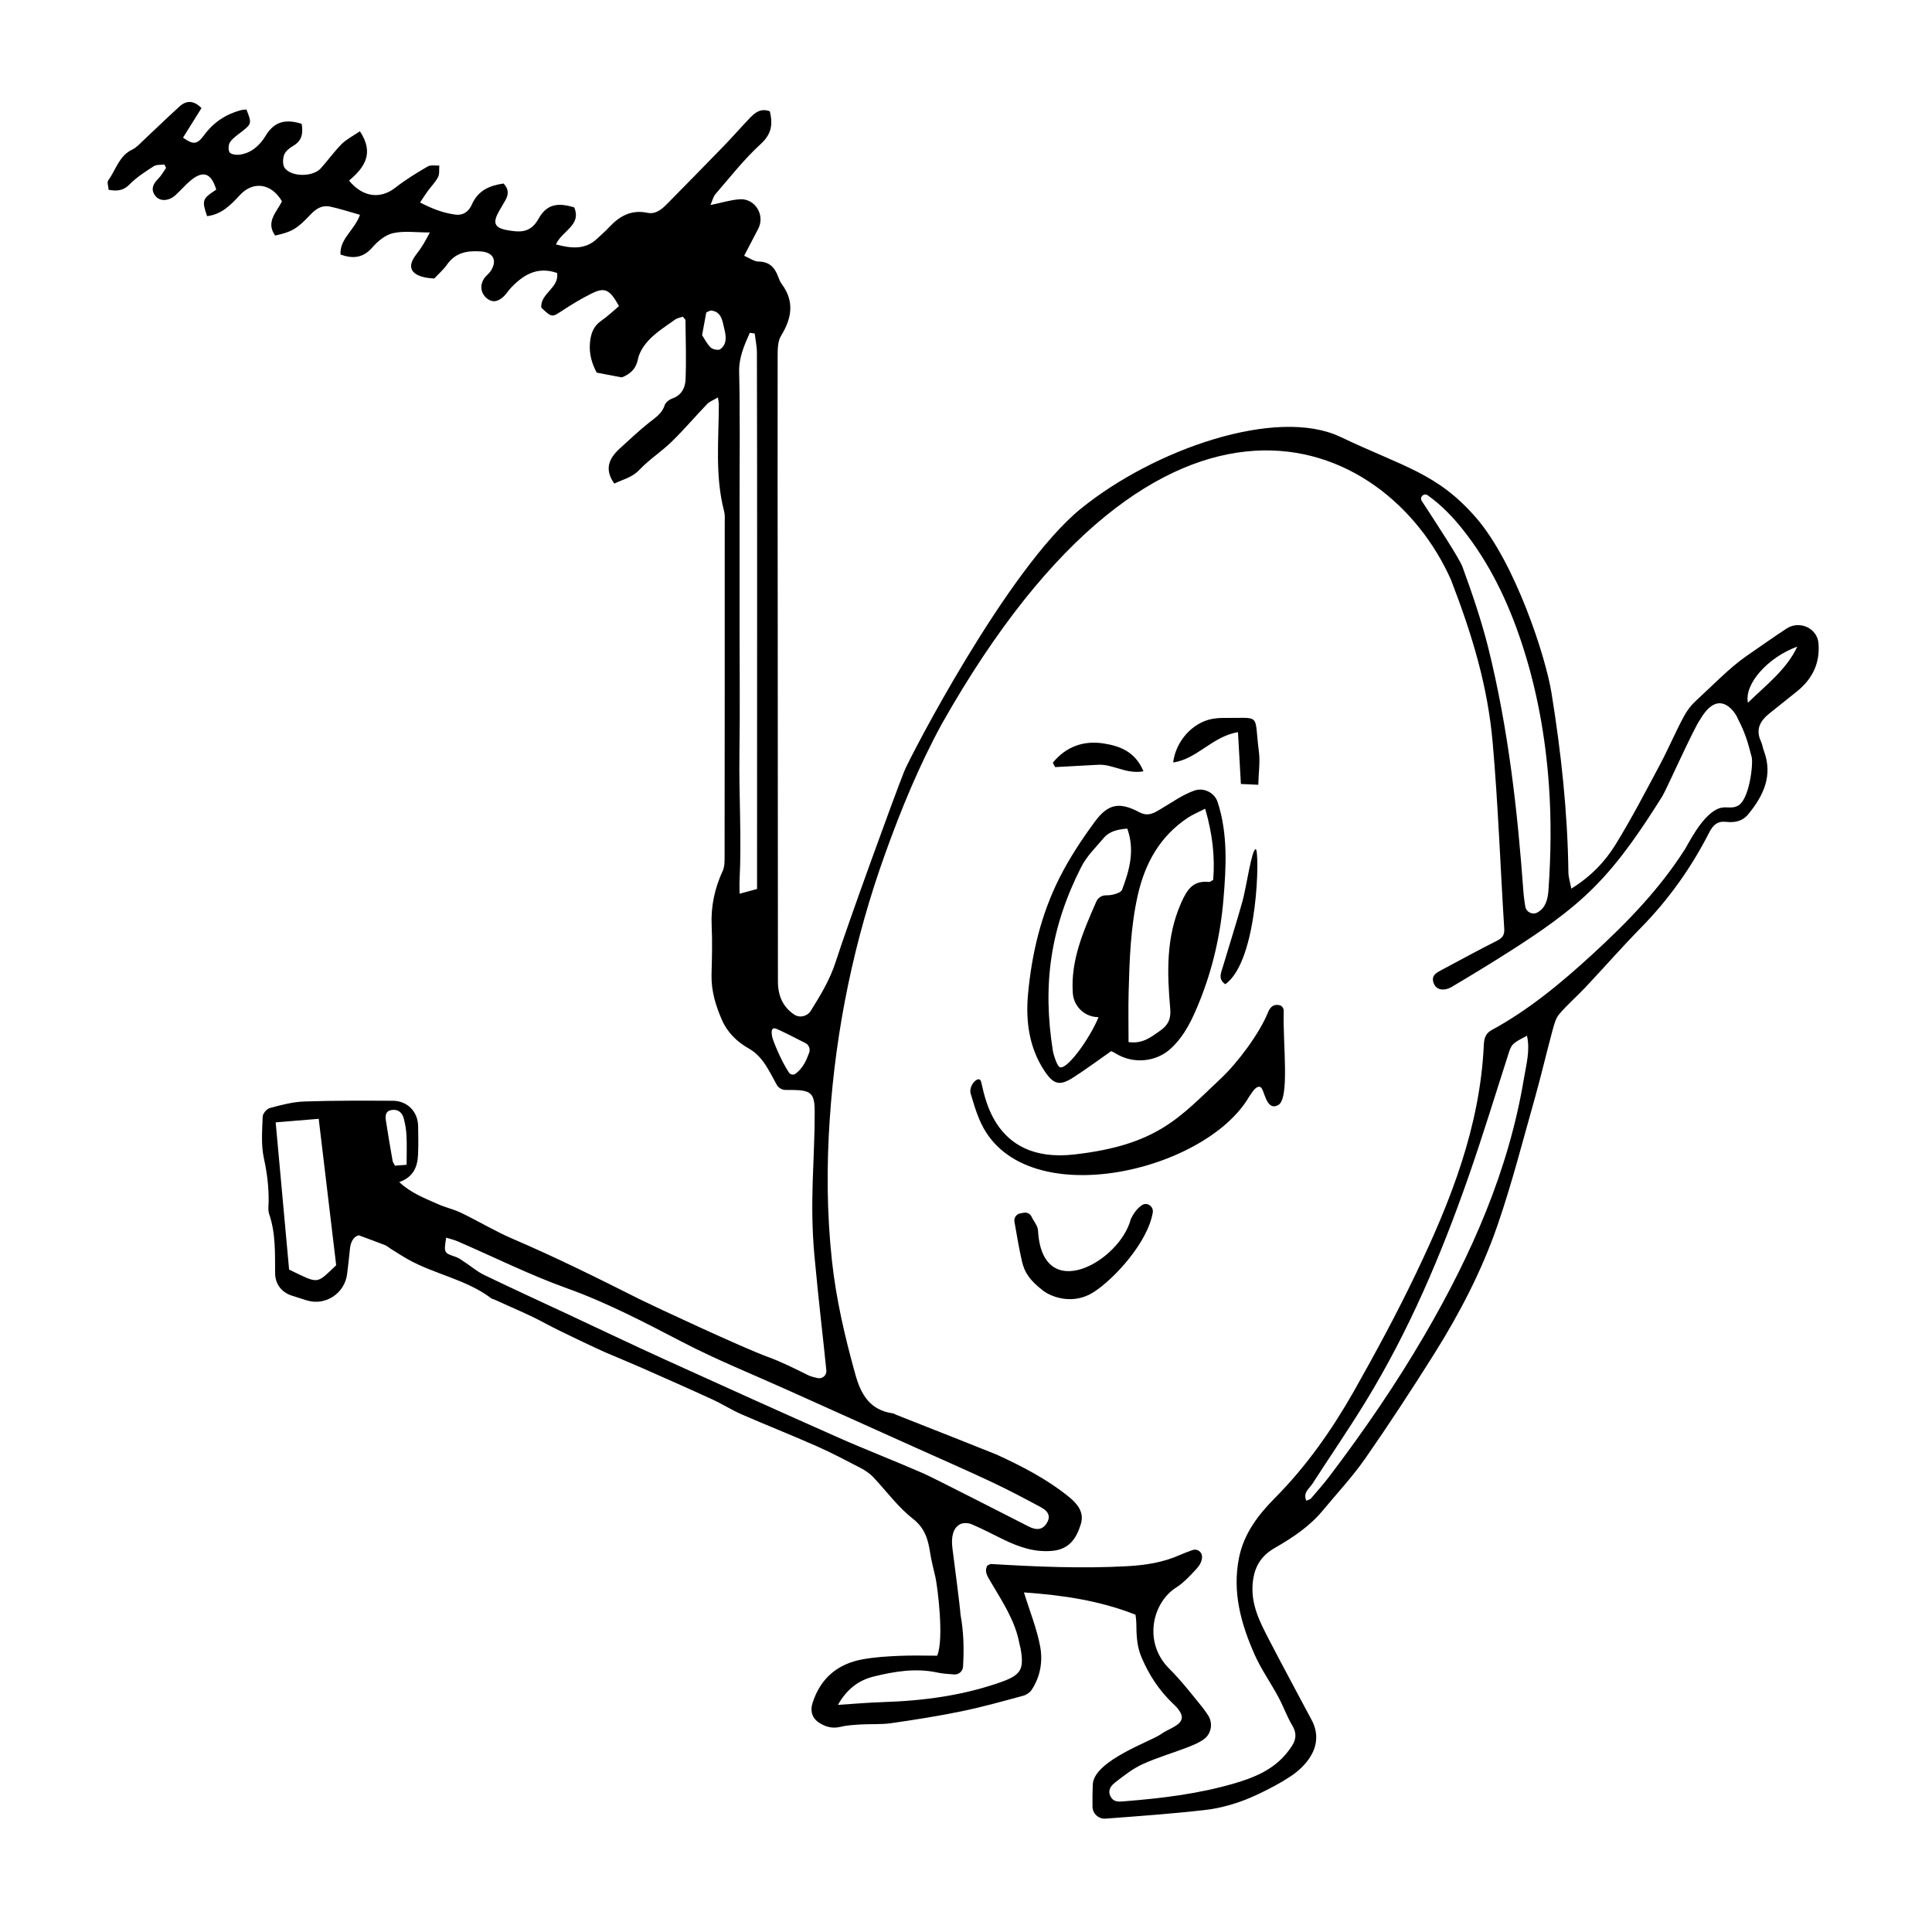 <svg fill="none" height="341" viewBox="0 0 341 341" width="341" xmlns="http://www.w3.org/2000/svg"><g fill="#000"><path d="m195.143 320.995c-1.253.088-2.318-.906-2.318-2.151-.013-1.346 0-2.616.05-3.873.163-4.213 10.352-7.672 11.956-8.842.752-.553 1.642-.905 2.457-1.383 1.529-.905 1.692-1.773.601-3.169-.238-.302-.514-.553-.789-.818-2.482-2.351-4.299-5.106-5.64-8.287-.865-2.038-.865-4.037-.903-6.112-.012-.466-.087-.931-.137-1.359-6.33-2.502-12.847-3.458-19.69-3.936 1.04 3.383 2.294 6.426 2.87 9.596.477 2.603.013 5.345-1.554 7.659-.288.427-.952.855-1.454.981-3.622.981-7.256 1.999-10.928 2.754-4.099.842-8.235 1.496-12.371 2.087-1.754.252-3.571.126-5.364.227-1.215.075-2.444.138-3.622.427-1.416.34-2.632-.012-3.76-.754-1.215-.792-1.579-2.063-1.14-3.434 1.391-4.401 4.449-6.954 8.898-7.746 2.118-.378 4.299-.516 6.455-.604 2.256-.101 4.512-.025 6.655-.025 1.266-3.044.025-12.388-.313-13.859-.339-1.472-.702-2.83-.928-4.289-.363-2.364-.915-4.364-3.071-6.049-2.644-2.062-4.687-4.905-7.031-7.382-.463-.491-1.366-1.132-1.967-1.446-2.62-1.359-5.227-2.742-7.921-3.937-4.399-1.949-8.874-3.71-13.285-5.634-1.805-.792-3.484-1.874-5.289-2.691-4.023-1.849-8.084-3.635-12.145-5.433-2.218-.981-4.449-1.887-6.68-2.842-.526-.227-7.62-3.509-10.565-5.106-2.895-1.572-5.978-2.817-8.974-4.201-.175-.075-.389-.1-.526-.201-4.412-3.345-9.964-4.226-14.701-6.879-1.053-.591-2.055-1.258-3.083-1.887-.313-.201-.602-.478-.94-.616-1.441-.566-2.895-1.081-4.675-1.748-.89.226-1.429 1.119-1.554 2.377-.15 1.484-.313 2.968-.501 4.452-.426 3.421-3.81 5.659-7.094 4.666-.902-.277-1.805-.566-2.695-.855-1.805-.604-2.908-2.025-2.92-3.987-.025-3.509.113-7.018-1.053-10.413-.238-.679-.1-1.509-.088-2.264.025-2.566-.288-5.043-.84-7.571-.514-2.352-.301-4.905-.213-7.357.013-.541.74-1.383 1.291-1.522 1.993-.528 4.048-1.081 6.091-1.144 5.189-.176 10.39-.151 15.591-.126 2.557.013 4.399 1.899 4.462 4.414.038 1.711.063 3.421-.013 5.119-.1 2.163-.852 3.961-3.321 4.817 2.068 1.936 4.499 2.854 6.843 3.898 1.353.591 2.82.918 4.148 1.56 3.021 1.459 5.916 3.219 8.999 4.54 7.658 3.282 15.102 6.979 22.547 10.727 2.306 1.157 18.26 8.59 22.496 10.124 2.495.906 4.788 2.075 7.132 3.232.489.239 1.04.377 1.692.516.839.176 1.617-.503 1.529-1.358-.401-4.201-1.341-11.935-2.106-20.261-.877-9.658.063-16.877.05-25.316 0-3.332-.589-3.886-3.998-3.923-.376 0-.764 0-1.128 0-.664 0-1.265-.365-1.591-.944-1.341-2.427-2.457-4.992-4.888-6.351-2.081-1.169-3.81-2.854-4.763-5.043-1.078-2.477-1.905-5.081-1.842-7.998.075-2.88.163-5.773.025-8.653-.163-3.433.539-6.627 1.968-9.721.3-.654.313-1.472.313-2.213.025-19.733.025-39.452.025-59.184 0-.666.063-1.358-.1-1.987-1.642-6.25-.953-12.627-.94-18.952 0-.277-.075-.541-.163-1.182-.752.453-1.454.704-1.918 1.182-2.093 2.176-4.048 4.49-6.216 6.603-1.805 1.761-3.986 3.157-5.715 4.98-1.316 1.396-2.945 1.71-4.437 2.44-1.855-2.591-.89-4.527 1.04-6.263 1.68-1.522 3.322-3.081 5.089-4.49 1.103-.88 2.281-1.585 2.757-3.081.163-.516.852-1.019 1.404-1.207 1.591-.566 2.218-1.899 2.281-3.27.15-3.496.025-7.005-.013-10.514 0-.151-.213-.302-.464-.629-.413.151-.965.226-1.378.516-1.517 1.081-3.121 2.1-4.424 3.408-.953.956-1.855 2.264-2.118 3.546-.376 1.887-1.504 2.716-2.858 3.245l-4.424-.843c-.84-1.56-1.366-3.308-1.191-5.269.151-1.585.589-2.918 1.993-3.886 1.153-.792 2.168-1.786 3.133-2.591-1.667-3.006-2.531-3.383-4.925-2.176-1.83.918-3.597 1.987-5.302 3.119-1.567 1.031-1.679 1.069-3.484-.666-.226-2.515 3.208-3.471 2.782-6.125-3.534-1.207-5.978.352-8.159 2.641-.451.478-.79 1.056-1.266 1.509-.915.855-1.917 1.22-3.02.289-1.065-.905-1.228-2.352-.363-3.559.326-.453.827-.792 1.128-1.27 1.166-1.861.389-3.257-1.78-3.408-2.381-.163-4.474.176-5.966 2.327-.589.843-1.391 1.534-2.256 2.452-.464-.05-1.115-.063-1.742-.214-2.507-.579-3.008-1.987-1.466-3.987.464-.591.89-1.22 1.291-1.861.338-.541.627-1.119 1.141-2.062-2.406 0-4.512-.314-6.467.113-1.353.289-2.707 1.409-3.66 2.503-1.617 1.874-3.397 2.075-5.64 1.283-.175-2.779 2.494-4.326 3.434-7.018-1.93-.541-3.572-1.082-5.251-1.446-1.404-.302-2.469.327-3.472 1.396-2.444 2.603-3.384 3.081-6.254 3.71-1.73-2.44.326-4.175 1.203-6.049-1.83-3.144-5.051-3.66-7.432-1.082-1.629 1.773-3.246 3.408-5.778 3.71-.953-2.792-.852-3.081 1.617-4.678-.877-2.943-2.319-3.471-4.575-1.572-.94.792-1.73 1.748-2.644 2.566-1.178 1.056-2.745 1.119-3.522.113-.865-1.107-.451-2.075.464-2.993.564-.566.965-1.295 1.429-1.962-.1-.201-.201-.39-.313-.591-.639.088-1.391-.013-1.892.314-1.492.968-3.021 1.949-4.261 3.207-1.103 1.132-2.206 1.195-3.685.943-.038-.604-.313-1.333-.063-1.673 1.354-1.836 1.893-4.314 4.224-5.42.727-.34 1.316-1.006 1.93-1.585 2.143-2 4.236-4.05 6.404-6.011 1.216-1.107 2.494-1.145 3.898.264-1.103 1.761-2.181 3.496-3.259 5.219 1.767 1.258 2.469 1.27 3.722-.44 1.654-2.251 3.785-3.66 6.417-4.389.351-.101.714-.101 1.053-.138.953 2.415.927 2.528-.764 3.861-.739.579-1.567 1.119-2.106 1.861-.313.44-.376 1.383-.113 1.823.226.365 1.115.503 1.679.44 2.156-.239 3.672-1.66 4.7-3.358 1.579-2.628 3.647-2.943 6.354-2.1.276 1.673.075 2.993-1.529 3.911-.627.365-1.341.931-1.567 1.572-.251.692-.288 1.798.113 2.327 1.216 1.61 4.976 1.572 6.342.063 1.266-1.409 2.369-2.968 3.697-4.301.89-.88 2.068-1.459 3.221-2.251 2.644 3.949.702 6.489-1.917 8.703 2.469 2.993 5.565 3.295 8.197 1.232 1.78-1.396 3.722-2.578 5.678-3.723.539-.314 1.353-.126 2.055-.164-.063.679.075 1.459-.213 2.025-.464.905-1.228 1.66-1.842 2.503-.426.591-.815 1.207-1.341 1.987 2.106 1.094 4.073 1.861 6.229 2.138 1.454.189 2.394-.591 2.92-1.786 1.09-2.478 3.121-3.345 5.59-3.697.927.956.902 1.899.351 2.905-.363.666-.777 1.308-1.141 1.962-1.166 2.062-.84 2.955 1.416 3.358 2.156.39 4.111.579 5.54-1.987 1.429-2.591 3.359-2.918 6.304-2.025 1.341 3.182-2.193 4.125-3.221 6.54 2.782.729 5.176.956 7.294-1.044.69-.654 1.416-1.27 2.056-1.962 1.842-1.987 3.935-3.182 6.793-2.578 1.441.302 2.519-.604 3.471-1.572 3.321-3.37 6.63-6.741 9.926-10.136 1.579-1.635 3.071-3.333 4.638-4.98.927-.968 1.93-1.836 3.571-1.232.527 2.251.364 3.974-1.604 5.772-2.907 2.654-5.364 5.81-7.958 8.803-.451.516-.614 1.295-.915 1.974 1.83-.365 3.484-.905 5.163-1.019 2.733-.176 4.537 2.83 3.247 5.244-.79 1.497-1.567 2.993-2.469 4.729 1.027.44 1.779 1.019 2.531 1.019 1.918.013 2.87 1.044 3.472 2.666.163.44.338.893.614 1.27 2.319 3.106 1.792 6.087-.113 9.193-.576.943-.589 2.339-.589 3.534-.025 15.368 0 30.724.013 46.092.012 21.43.025 42.872.037 64.302 0 2.54.878 4.49 2.845 5.835.978.667 2.331.352 2.958-.654 1.717-2.754 3.384-5.495 4.387-8.627 1.992-6.225 10.114-28.649 12.107-33.654.927-2.327 18.197-35.779 31.132-46.306 12.934-10.526 34.591-18.059 45.845-12.702 11.255 5.357 17.108 6.376 23.989 14.312 6.868 7.948 12.244 24.474 13.272 30.875 1.692 10.476 2.845 21.015 2.983 31.654.013.881.301 1.761.514 2.893 3.421-2.126 5.928-4.729 7.795-7.76 2.82-4.578 5.314-9.369 7.846-14.123 1.492-2.792 2.72-5.722 4.224-8.514.551-1.019 1.253-1.962 2.105-2.742 2.933-2.678 5.878-5.785 8.936-7.91 3.021-2.088 4.713-3.295 7.082-4.855 2.268-1.496 5.414-.1 5.639 2.604.289 3.534-1.09 6.3-3.785 8.476-1.616 1.308-3.246 2.603-4.875 3.899-1.629 1.308-2.494 2.817-1.491 4.942.238.503.3 1.094.501 1.623 1.654 4.389-.05 7.948-2.757 11.243-1.003 1.22-2.369 1.496-3.848 1.333-1.554-.176-2.344.515-3.045 1.899-3.159 6.187-7.132 11.784-12.007 16.751-3.372 3.434-6.542 7.068-9.851 10.577-1.517 1.61-3.209 3.056-4.625 4.741-.626.742-.89 1.861-1.165 2.855-1.066 3.936-1.981 7.898-3.083 11.822-2.144 7.558-4.074 15.192-6.643 22.612-2.757 7.973-6.655 15.481-11.142 22.624-3.923 6.238-7.958 12.413-12.169 18.462-2.269 3.257-5.001 6.175-7.533 9.231-2.331 2.805-5.339 4.792-8.447 6.577-2.557 1.472-3.685 3.497-3.91 6.414-.276 3.647 1.278 6.641 2.832 9.659 2.519 4.879 5.151 9.696 7.72 14.551 2.532 5.282-2.807 9.004-3.86 9.696-1.805 1.195-3.735 2.201-5.69 3.131-1.491.705-3.02 1.321-4.587 1.786-1.617.478-3.283.868-4.95 1.031-5.741.654-11.581 1.069-17.409 1.51zm-19.251-64.265c4.475 2.05 8.836 4.301 12.696 7.407 1.529 1.233 2.833 2.742 2.181 4.867-.752 2.428-1.955 4.415-4.975 4.717-3.184.314-5.954-.68-8.698-2-1.868-.906-3.698-1.887-5.603-2.691-.601-.252-1.529-.29-2.068.012-1.303.742-1.554 2.377-1.316 4.264.239 1.873 1.367 10.438 1.417 11.645.551 2.981.651 5.986.451 9.231-.05.805-.765 1.421-1.579 1.358-1.066-.075-2.031-.138-2.971-.339-3.81-.818-7.519-.201-11.204.704-2.632.654-4.688 2.138-6.329 5.005 2.97-.188 5.477-.415 7.983-.49 7.119-.227 14.112-1.157 20.843-3.547 3.534-1.257 4.06-2.276 3.409-5.948-.051-.277-.151-.554-.201-.83-.739-4.012-2.97-7.332-4.976-10.753-.551-.956-1.303-1.886-.689-3.018.313-.139.489-.277.652-.277 7.996.478 16.005.83 24.013.39 3.209-.176 6.38-.654 9.362-2 .715-.314 1.442-.578 2.206-.855.827-.289 1.692.34 1.667 1.22-.025.818-.426 1.509-1.015 2.138-1.09 1.17-2.206 2.402-3.534 3.245-4.237 2.678-5.891 9.709-1.241 14.337 2.068 2.062 3.885 4.389 5.727 6.665.401.491.765 1.019 1.116 1.547.94 1.434.589 3.37-.84 4.326-.789.528-1.654.906-2.519 1.245-2.72 1.069-5.565 1.874-8.209 3.081-1.73.793-3.284 2.025-4.813 3.207-.702.554-1.391 1.359-.827 2.465.551 1.094 1.529.943 2.469.868 6.505-.516 12.972-1.295 19.263-3.119 3.547-1.031 6.981-2.402 9.413-5.445 1.153-1.447 2.143-2.818.94-4.805-.965-1.609-1.58-3.42-2.482-5.068-1.341-2.502-3.008-4.842-4.161-7.432-2.406-5.421-3.973-11.03-2.77-17.079.853-4.288 3.397-7.608 6.329-10.564 5.578-5.621 10.077-12.035 13.962-18.877 3.86-6.829 7.595-13.746 10.979-20.826 6.116-12.765 11.28-25.857 11.944-40.269.05-1.056.251-2.012 1.354-2.616 6.605-3.584 12.307-8.338 17.834-13.406 6.192-5.672 11.882-11.558 16.356-18.6.564-.893 2.795-5.521 5.489-6.93 1.567-.817 2.419.013 3.773-.654 2.068-1.006 2.77-7.395 2.481-8.577-.376-1.257-.752-3.609-2.481-6.866-.163-.579-3.121-5.798-6.605.176-1.078 1.408-6.029 12.526-6.705 13.594-3.585 5.685-7.295 11.294-12.07 16.073-4.436 4.439-9.612 7.935-14.876 11.293-3.347 2.138-6.743 4.201-10.152 6.226-1.416.842-2.732.578-3.196-.503-.639-1.51.489-1.988 1.516-2.541 3.171-1.672 6.305-3.421 9.513-5.018.978-.49 1.441-.968 1.379-2.125-.69-10.967-1.078-21.946-2.043-32.887-.878-9.935-3.535-18.827-7.357-28.737-11.518-25.932-51.06-43.3-89.887 25.455-3.998 7.332-7.169 15.041-9.989 22.901-5.452 15.154-8.698 30.799-9.776 46.834-.564 8.3-.514 16.663.389 24.989.739 6.816 2.281 13.419 4.111 19.996 1.002 3.647 2.607 6.376 6.655 6.942.175.025.338.151.514.226 5.827 2.277 17.383 6.88 17.771 7.043zm-97.143-38.282c-.426 2.717-.414 2.679 1.717 3.408.589.201 1.115.629 1.654.981 1.09.717 2.106 1.597 3.271 2.163 4.838 2.339 9.726 4.578 14.601 6.854 5.816 2.717 11.593 5.484 17.434 8.137 10.139 4.616 20.291 9.193 30.468 13.708 5 2.214 10.101 4.176 15.102 6.364 1.968.868 17.358 8.765 18.574 9.369 1.216.616 2.306.692 3.108-.478.777-1.157.527-2.138-.99-2.943-2.82-1.521-5.665-3.018-8.56-4.389-4.437-2.087-8.936-4.049-13.41-6.062-7.57-3.408-15.128-6.803-22.698-10.211-6.191-2.792-12.508-5.32-18.524-8.452-6.692-3.471-13.31-6.967-20.441-9.52-6.555-2.352-12.821-5.483-19.238-8.262-.652-.29-1.353-.441-2.068-.667zm173.244-131.032c-.664-.465-1.491.314-1.053.994 2.444 3.748 6.643 10.162 7.182 11.62 1.717 4.704 3.346 9.47 4.562 14.325 3.522 14.186 5.163 28.673 6.216 43.237.063.805.188 1.609.313 2.402.163.993 1.266 1.547 2.144 1.056 1.378-.78 1.829-2.138 1.955-4.024.426-6.163.514-12.275.075-18.437-.614-8.652-2.143-17.078-4.875-25.303-2.382-7.156-5.603-13.872-10.303-19.795-1.804-2.276-3.81-4.351-6.216-6.074zm-21.419 177.463c.339-.163.652-.213.815-.402 1.103-1.295 2.243-2.566 3.271-3.924 6.066-7.998 11.731-16.248 16.794-24.938 8.247-14.161 14.814-28.963 17.521-45.262.401-2.44 1.128-4.93.539-7.546-2.669 1.396-2.719 1.484-3.296 3.27-2.319 7.206-4.524 14.45-7.018 21.593-4.813 13.784-10.503 27.203-18.148 39.691-3.008 4.917-6.279 9.671-9.4 14.513-.564.868-1.73 1.584-1.078 3.005zm-97.369-206.011c-.451-.063-.414-.063-.865-.126-.977 2.213-1.942 4.326-1.88 6.955.176 7.483.075 14.966.075 22.449v22.448c0 7.483.088 14.966-.025 22.449-.1 7.445.401 14.878.025 22.323-.037.729 0 1.471 0 2.377l3.084-.83c0-1.069 0-2.101 0-3.119 0-16.865.012-33.73.012-50.594 0-13.646 0-27.291-.038-40.923 0-1.119-.25-2.264-.388-3.408zm-84.548 139.232c.815 8.979 1.604 17.581 2.369 25.982 5.339 2.566 4.712 2.641 8.309-.767-1.003-8.439-2.018-16.94-3.083-25.844-2.431.201-4.712.39-7.595.629zm88.308-16.538c-.903-.314-.815.692-.689 1.383.137.692 1.503 4.125 2.945 6.326.288.44.852.528 1.253.201 1.278-1.018 1.855-2.314 2.344-3.672.238-.654-.05-1.383-.664-1.698-1.605-.817-4.537-2.314-5.189-2.54zm-65.197 24.021c0-1.975.063-3.585-.025-5.182-.05-1.031-.226-2.075-.501-3.068-.288-1.007-1.04-1.61-2.143-1.409-1.178.201-1.09 1.157-.965 2.012.363 2.327.752 4.653 1.166 6.98.05.264.251.491.426.83.627-.05 1.241-.101 2.043-.163zm245.46-91.455c-5.214 1.887-9.413 6.641-8.711 9.898 3.246-3.169 6.768-5.798 8.711-9.898zm-193.31-54.97c.451.679.865 1.56 1.529 2.188.363.34 1.341.528 1.679.289 1.279-.918 1.003-2.44.702-3.635-.313-1.232-.413-2.93-2.231-3.182-.325-.038-.689.239-.94.34-.263 1.371-.488 2.628-.739 3.999z"/><path d="m173.123 190.793c.589 1.597 1.704 14.639 16.43 12.979 14.727-1.66 18.612-6.527 25.956-13.444 2.908-2.729 6.793-7.911 8.285-11.621.426-1.069 1.053-1.496 2.018-1.295.476.1.789.553.764 1.044-.175 5.772 1.116 15.494-.99 16.6-2.206 1.157-2.381-2.917-3.133-3.194-.765-.277-1.379.843-1.993 1.723-7.871 13.507-40.519 20.964-47.588 4.024-.639-1.471-1.078-3.031-1.542-4.565-.426-1.446 1.354-3.27 1.793-2.251z"/><path d="m196.133 185.523c-2.431 1.698-4.537 3.27-6.742 4.679-2.319 1.471-3.397 1.245-4.964-1.069-2.782-4.125-3.409-8.854-2.982-13.62.651-7.206 2.331-14.236 5.627-20.713 1.742-3.434 3.898-6.691 6.179-9.785 2.343-3.181 4.361-3.508 7.833-1.66 1.592.843 2.657.114 3.898-.628 1.905-1.132 3.772-2.465 5.84-3.195 1.654-.578 3.559.378 4.098 2.05 1.818 5.609 1.504 11.382 1.028 17.066-.514 6.238-1.892 12.337-4.261 18.185-1.228 3.019-2.544 5.924-5.013 8.213-2.62 2.427-6.605 2.779-9.663.943-.276-.189-.589-.327-.878-.466zm16.582-42.784c-1.279.654-2.244 1.044-3.071 1.597-4.9 3.27-7.545 7.999-8.823 13.658-1.279 5.659-1.467 11.419-1.617 17.167-.075 2.905-.013 5.81-.013 8.765 2.52.365 4.061-.943 5.653-2.062 1.291-.918 1.855-1.962 1.704-3.798-.551-6.301-.777-12.576 1.905-18.663 1.091-2.465 2.143-4.037 4.976-3.735.15.012.313-.164.702-.378.326-4.024-.113-8.074-1.416-12.551zm-23.362 32.573c-.414-5.861 1.892-11.017 4.148-16.186.289-.654.915-1.082 1.617-1.094.464-.013.877-.025 1.291-.126.602-.138 1.479-.427 1.642-.868 1.291-3.433 2.293-6.942.915-10.79-1.667.138-3.133.44-4.174 1.673-1.391 1.647-3.008 3.219-3.96 5.106-5.439 10.74-6.868 20.725-4.988 32.522.062.402.576 2.175 1.052 2.691 1.091 1.195 5.515-5.005 6.994-8.715-2.369.012-4.362-1.824-4.537-4.213z"/><path d="m184.077 227.78c-2.156-1.686-3.209-2.994-3.71-5.194-.514-2.252-.89-4.54-1.316-6.942-.126-.68.326-1.346 1.002-1.472l.652-.126c.564-.1 1.128.189 1.366.705.389.842 1.091 1.572 1.141 2.439.727 13.268 14.488 5.433 16.38-2.037.477-.968 1.091-1.874 1.981-2.452.902-.591 2.068.239 1.892 1.308-.89 5.282-6.78 11.696-10.427 14.047-3.635 2.339-7.47.881-8.961-.276z"/><path d="m222.089 138.514-3.07-.139c-.176-3.056-.339-6.011-.514-9.155-4.55.779-7.219 4.754-11.443 5.357.476-3.81 3.472-7.105 6.994-7.709.551-.101 1.128-.151 1.692-.151 7.056.076 5.539-1.031 6.454 5.986.226 1.824-.063 3.71-.113 5.811z"/><path d="m216.261 173.714c-1.366-.93-.701-2.112-.376-3.232 1.128-3.798 2.344-7.583 3.409-11.394.69-2.452 1.63-9.231 2.344-9.206.714.026.501 19.72-5.377 23.832z"/><path d="m185.819 134.628c2.306-2.843 5.426-3.962 8.961-3.409 2.832.441 5.589 1.421 7.043 4.918-3.058.553-5.389-1.283-7.946-1.157-2.544.125-5.101.276-7.645.415-.2-.365-.225-.415-.413-.767z"/></g></svg>